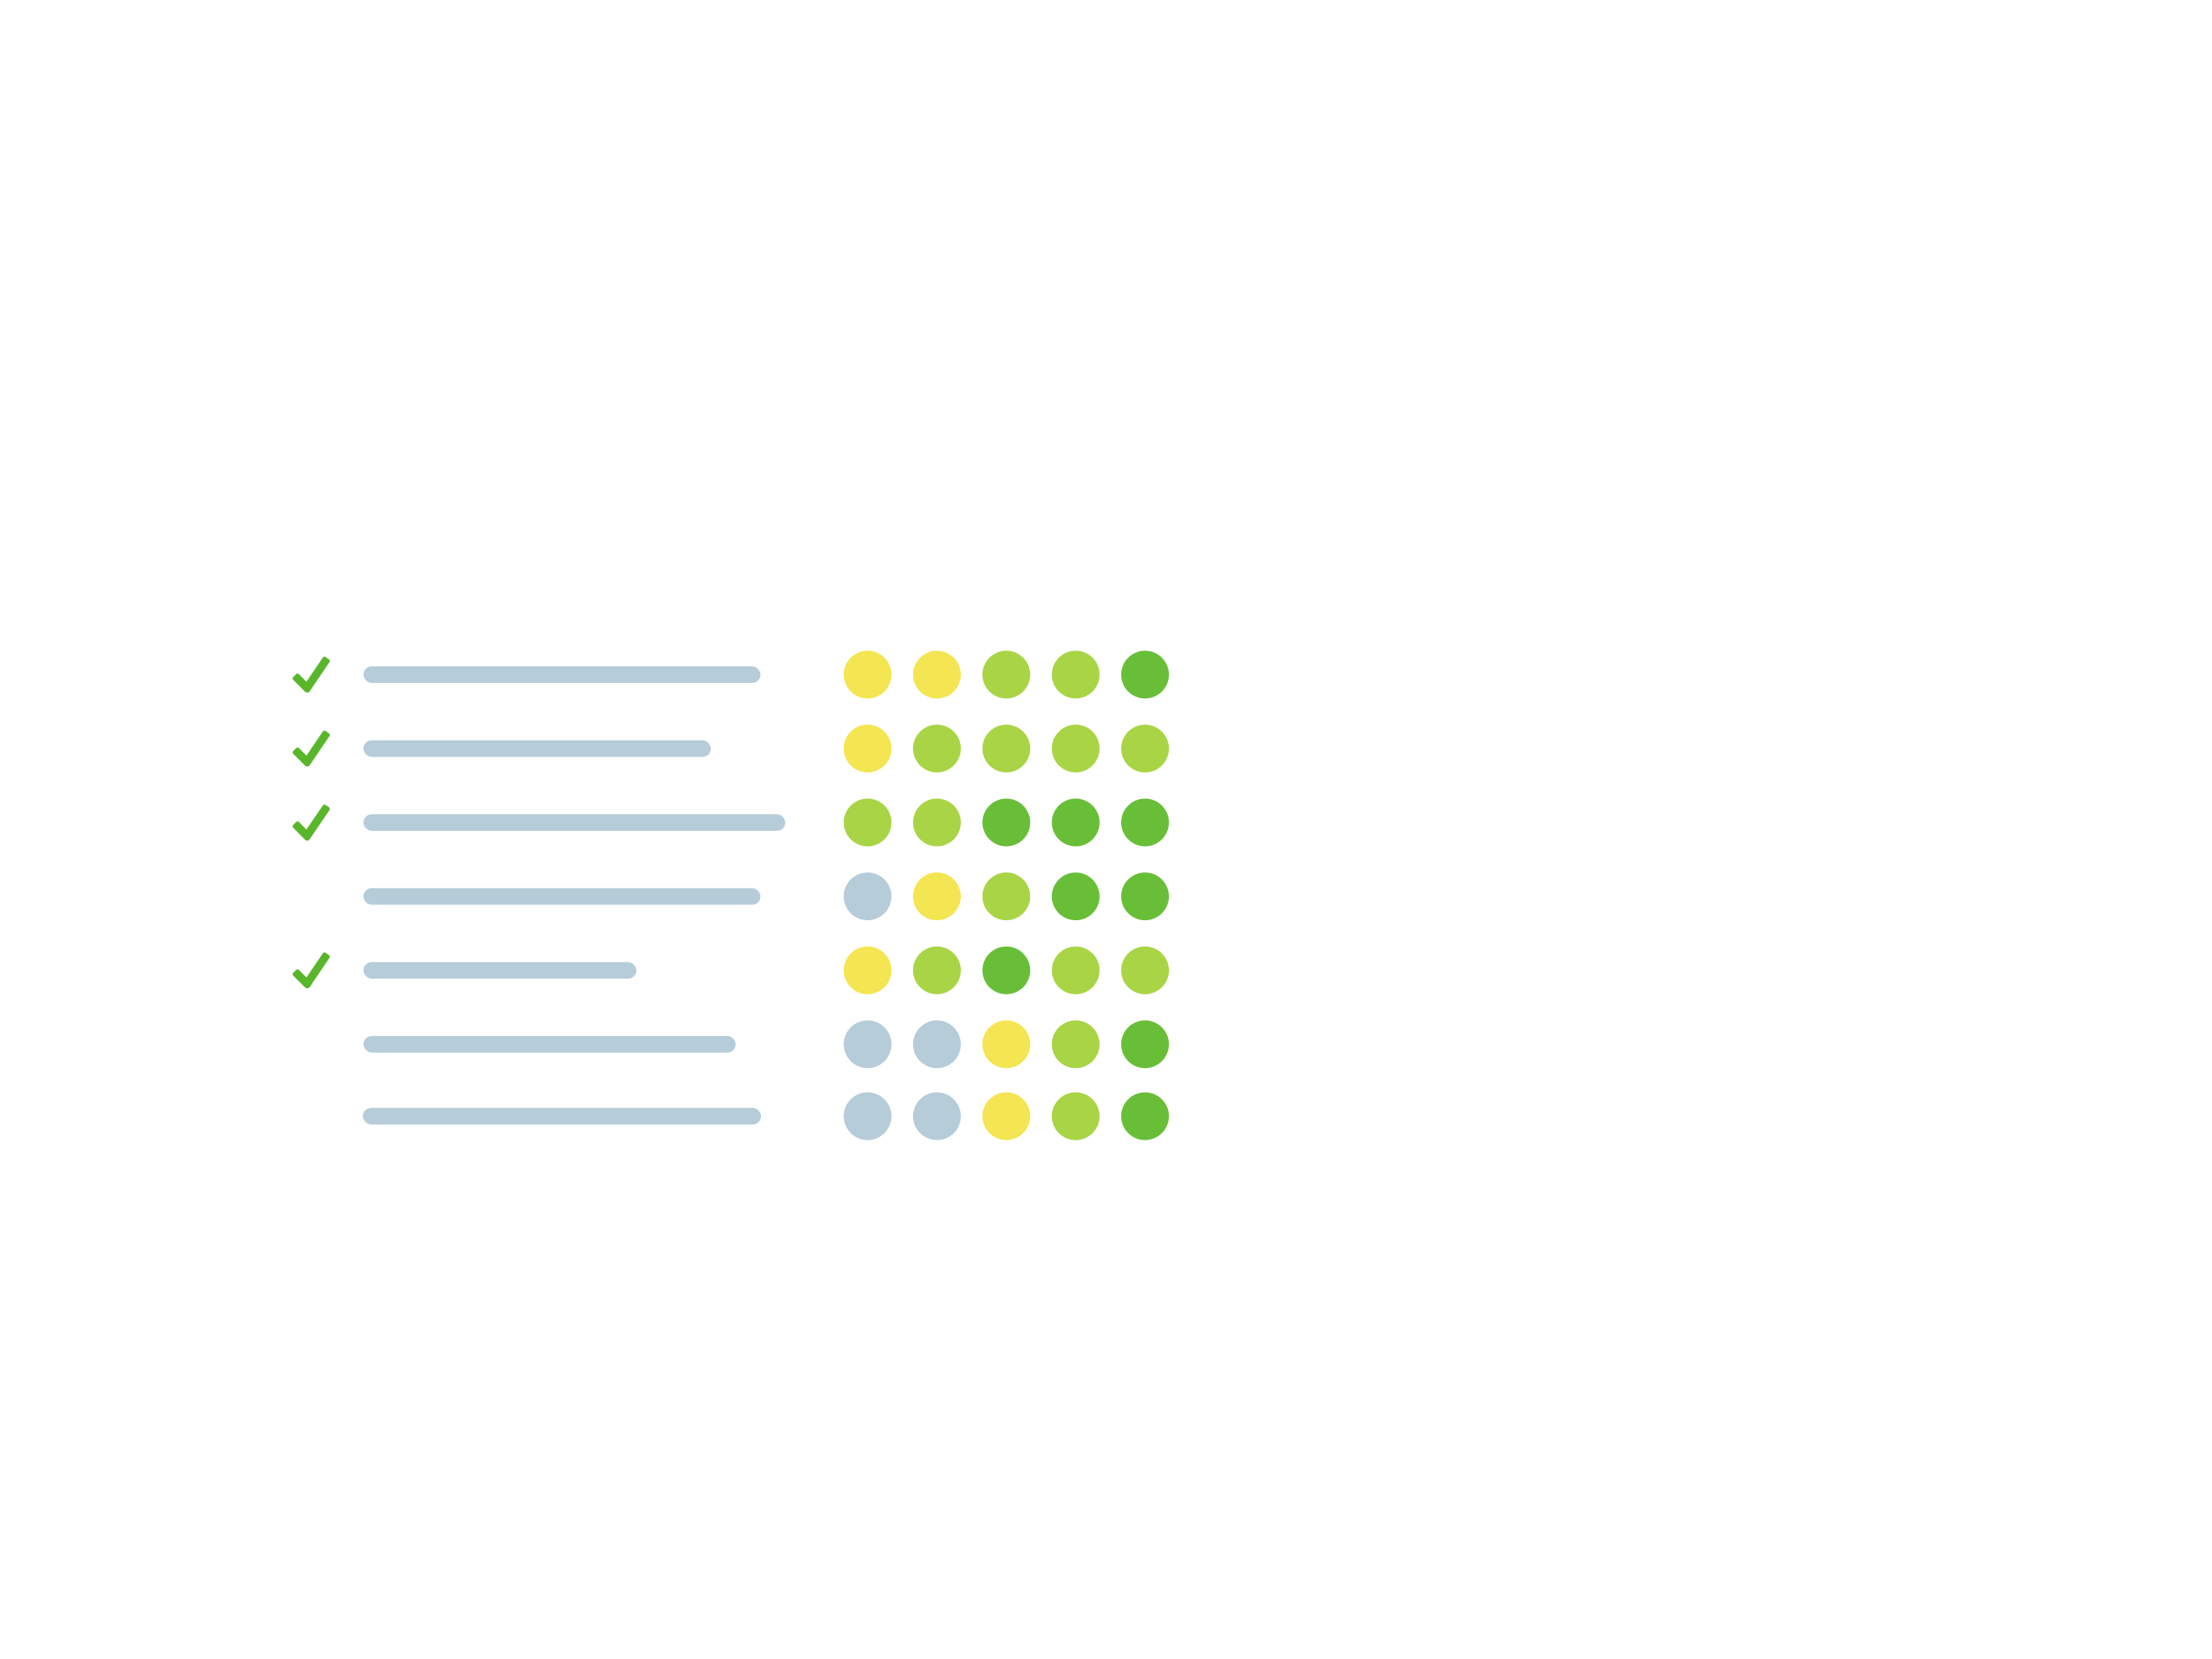 <svg xmlns="http://www.w3.org/2000/svg" viewBox="0 0 666.67 500"><defs><style>.cls-1{fill:#f4e552;}.cls-2{fill:#a9d445;}.cls-3{fill:#69be38;}.cls-4{fill:#b6ccd8;}.cls-5{fill:#59b62b;}</style></defs><g id="Layer_3" data-name="Layer 3"><circle class="cls-1" cx="261.48" cy="203.32" r="7.2"/><circle class="cls-1" cx="282.38" cy="203.32" r="7.2"/><circle class="cls-2" cx="303.29" cy="203.32" r="7.2"/><circle class="cls-2" cx="324.2" cy="203.32" r="7.2"/><circle class="cls-3" cx="345.1" cy="203.32" r="7.2"/><circle class="cls-1" cx="261.48" cy="225.6" r="7.2"/><circle class="cls-2" cx="282.38" cy="225.6" r="7.2"/><circle class="cls-2" cx="303.29" cy="225.6" r="7.2"/><circle class="cls-2" cx="324.2" cy="225.6" r="7.2"/><circle class="cls-2" cx="345.1" cy="225.6" r="7.2"/><circle class="cls-2" cx="261.48" cy="247.88" r="7.2"/><circle class="cls-2" cx="282.38" cy="247.88" r="7.2"/><circle class="cls-3" cx="303.29" cy="247.88" r="7.2"/><circle class="cls-3" cx="324.2" cy="247.88" r="7.2"/><circle class="cls-3" cx="345.1" cy="247.88" r="7.2"/><circle class="cls-4" cx="261.48" cy="270.16" r="7.2"/><circle class="cls-1" cx="282.38" cy="270.16" r="7.2"/><circle class="cls-2" cx="303.29" cy="270.16" r="7.2"/><circle class="cls-3" cx="324.2" cy="270.16" r="7.2"/><circle class="cls-3" cx="345.1" cy="270.16" r="7.2"/><circle class="cls-1" cx="261.48" cy="292.45" r="7.2"/><circle class="cls-2" cx="282.38" cy="292.45" r="7.2"/><circle class="cls-3" cx="303.29" cy="292.45" r="7.2"/><circle class="cls-2" cx="324.2" cy="292.45" r="7.2"/><circle class="cls-2" cx="345.1" cy="292.45" r="7.2"/><circle class="cls-4" cx="261.48" cy="314.73" r="7.2"/><circle class="cls-4" cx="282.38" cy="314.73" r="7.2"/><circle class="cls-1" cx="303.29" cy="314.73" r="7.2"/><circle class="cls-2" cx="324.2" cy="314.73" r="7.2"/><circle class="cls-3" cx="345.1" cy="314.73" r="7.2"/><circle class="cls-4" cx="261.48" cy="336.41" r="7.2"/><circle class="cls-4" cx="282.38" cy="336.41" r="7.2"/><circle class="cls-1" cx="303.29" cy="336.41" r="7.2"/><circle class="cls-2" cx="324.2" cy="336.41" r="7.2"/><circle class="cls-3" cx="345.1" cy="336.41" r="7.2"/><rect class="cls-4" x="109.53" y="200.83" width="119.67" height="5" rx="2.5"/><rect class="cls-4" x="109.53" y="223.12" width="104.71" height="5" rx="2.5"/><rect class="cls-4" x="109.53" y="245.4" width="127.15" height="5" rx="2.5"/><rect class="cls-4" x="109.53" y="267.68" width="119.67" height="5" rx="2.5"/><rect class="cls-4" x="109.53" y="289.96" width="82.27" height="5" rx="2.5"/><rect class="cls-4" x="109.53" y="312.24" width="112.19" height="5" rx="2.5"/><rect class="cls-4" x="109.36" y="333.91" width="120" height="5" rx="2.5"/><path class="cls-5" d="M99.13,198.71l-1-.68a.61.61,0,0,0-.84.16l-4.93,7.27-2.26-2.27a.62.62,0,0,0-.86,0l-.86.86a.6.6,0,0,0,0,.86l3.48,3.49a1.19,1.19,0,0,0,.78.34.94.94,0,0,0,.73-.43l5.93-8.75A.62.62,0,0,0,99.13,198.71Z"/><path class="cls-5" d="M99.13,221l-1-.69a.62.62,0,0,0-.84.16l-4.93,7.27-2.26-2.27a.62.62,0,0,0-.86,0l-.86.87a.6.6,0,0,0,0,.86l3.48,3.48a1.19,1.19,0,0,0,.78.34.94.94,0,0,0,.73-.43l5.93-8.75A.61.61,0,0,0,99.13,221Z"/><path class="cls-5" d="M99.13,243.28l-1-.68a.6.6,0,0,0-.84.16L92.35,250l-2.26-2.26a.6.6,0,0,0-.86,0l-.86.86a.6.6,0,0,0,0,.86L91.85,253a1.19,1.19,0,0,0,.78.34.94.94,0,0,0,.73-.43l5.93-8.75A.61.61,0,0,0,99.13,243.28Z"/><path class="cls-5" d="M99.13,287.84l-1-.68a.6.6,0,0,0-.84.16l-4.93,7.27-2.26-2.27a.6.6,0,0,0-.86,0l-.86.86a.6.6,0,0,0,0,.86l3.48,3.48a1.15,1.15,0,0,0,.78.35,1,1,0,0,0,.73-.44l5.93-8.74A.62.62,0,0,0,99.13,287.84Z"/></g></svg>